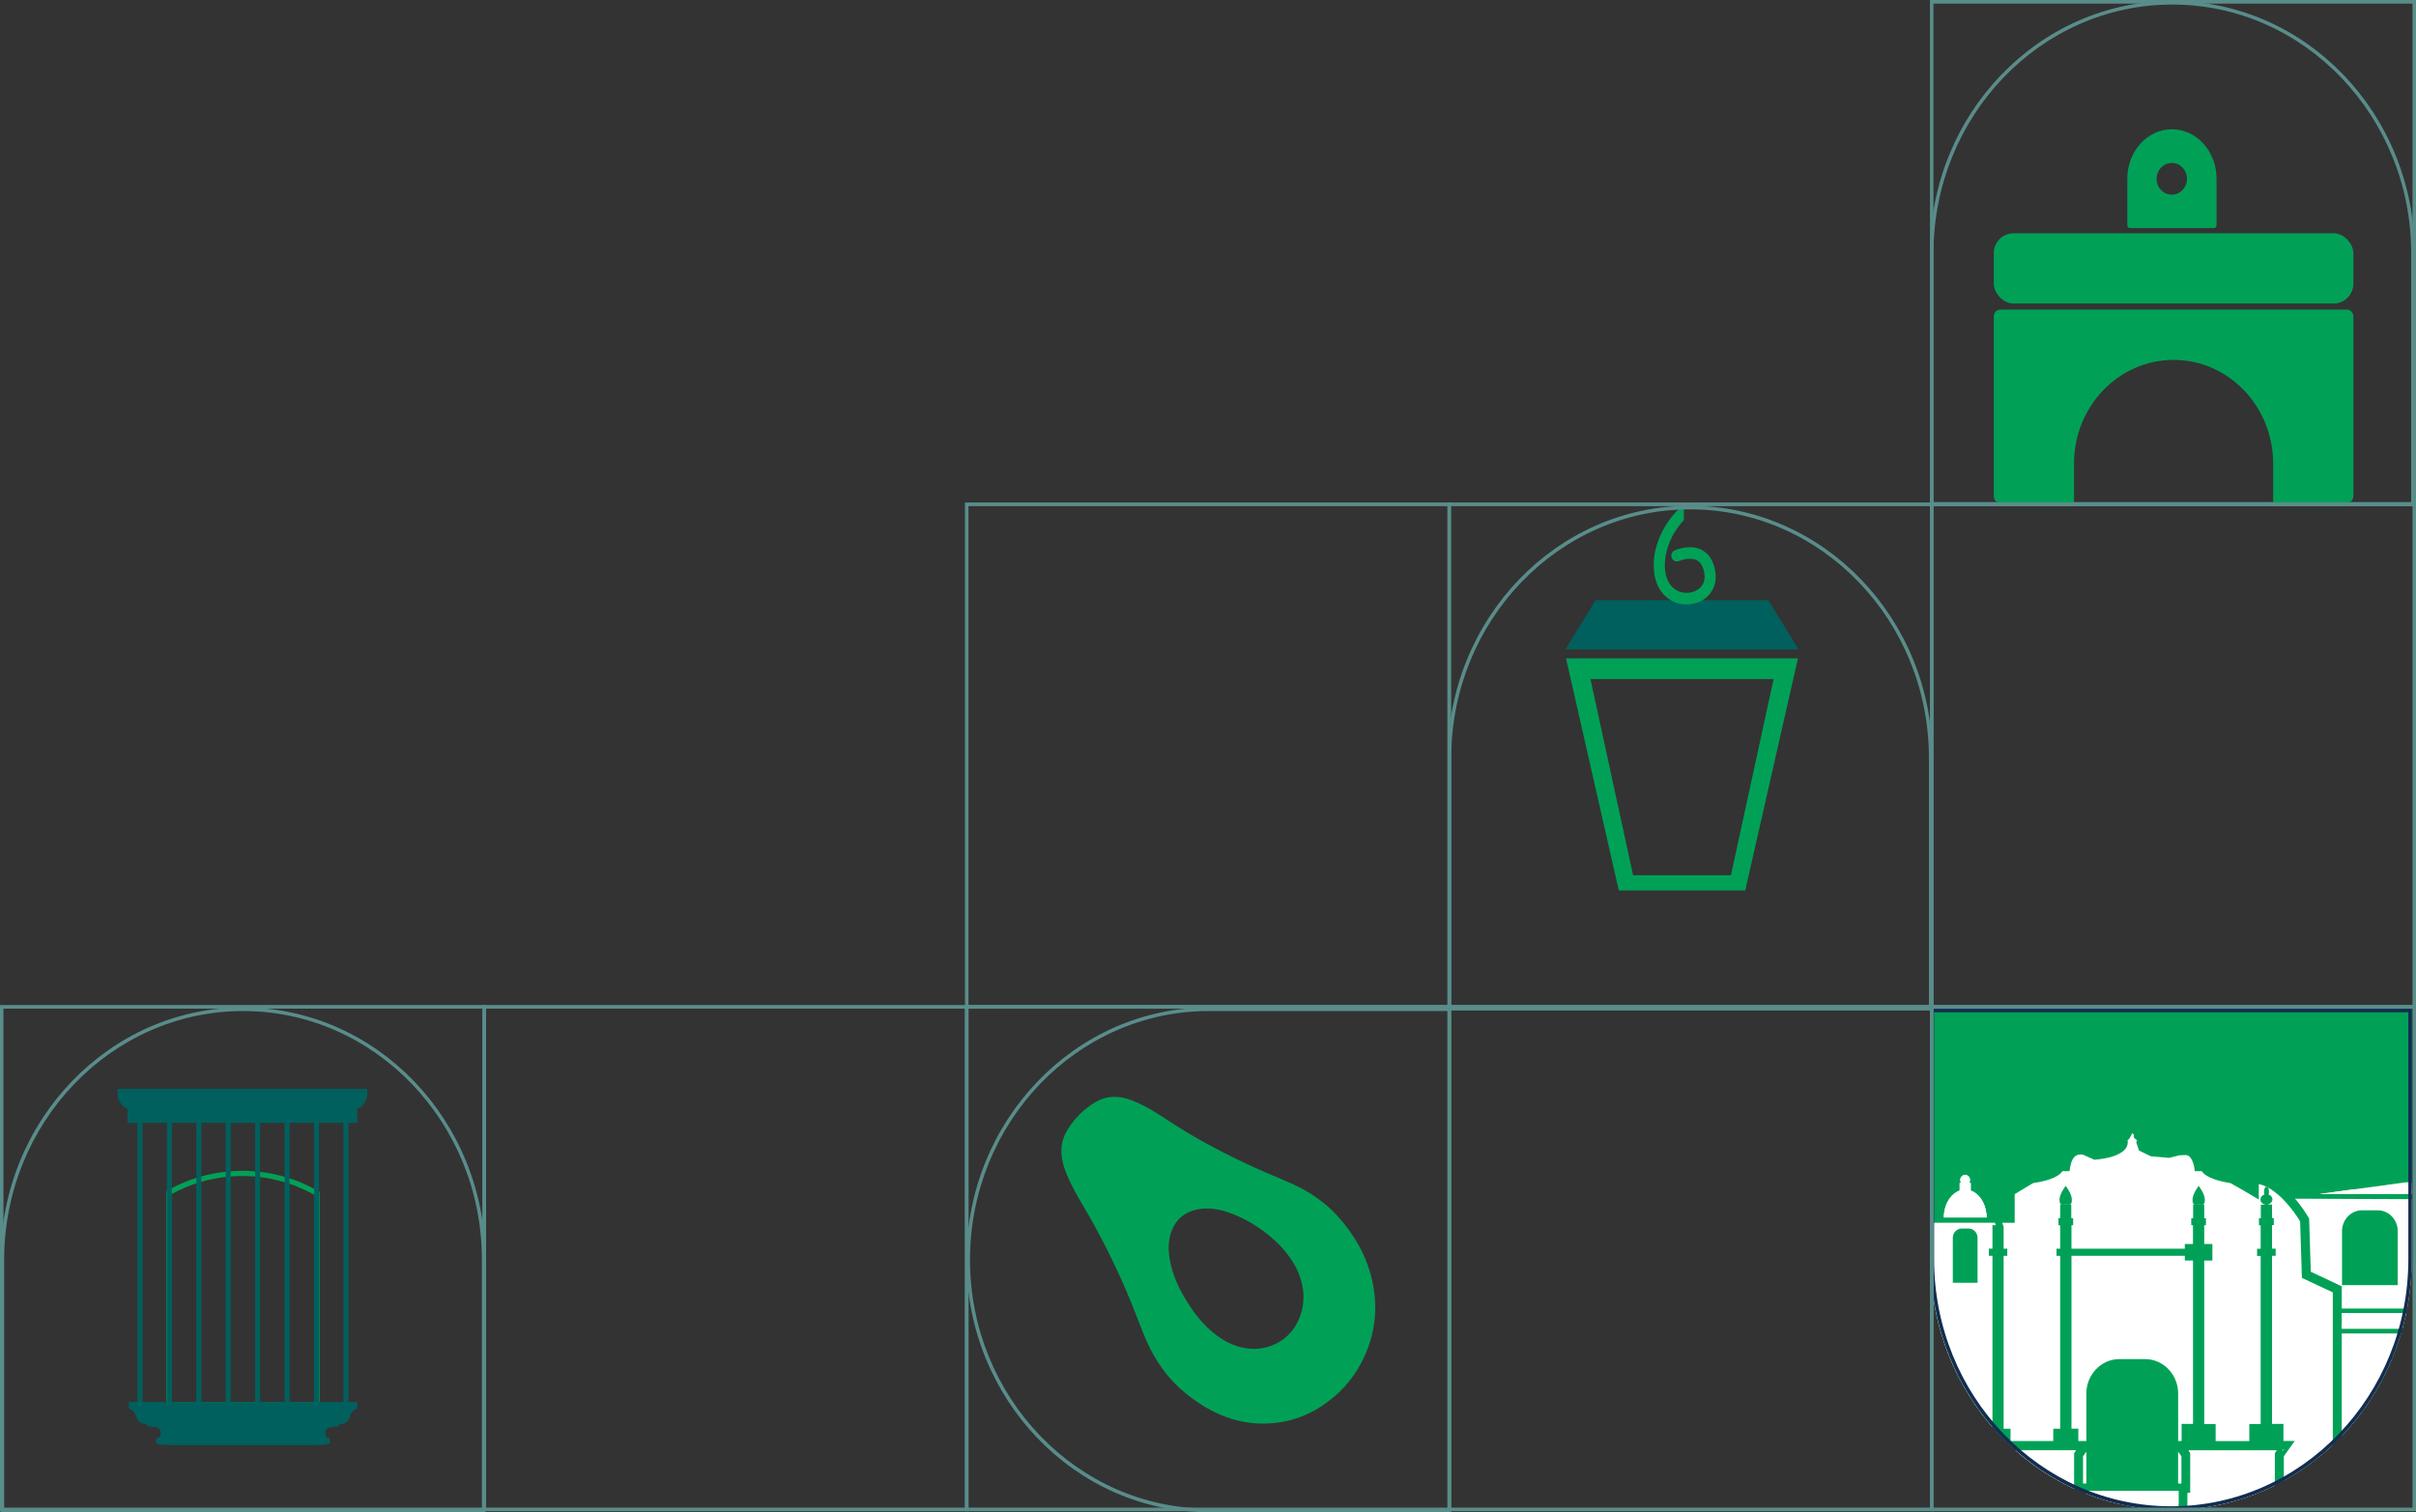 <?xml version="1.0" encoding="UTF-8"?><svg id="Layer_2" xmlns="http://www.w3.org/2000/svg" viewBox="0 0 476.43 298.29"><rect x="0" y="0" width="476.43" height="298.29" fill="#333333" stroke="none"/><defs><style>.cls-1{fill:#598d8a;}.cls-2{fill:#fff;}.cls-3{fill:#00605d;}.cls-4{fill:#132d4f;}.cls-5{fill:#00a157;}</style></defs><g id="Layer_1-2"><path class="cls-1" d="M476.16,99.76h-95.57v-49.78c0-27.45,21.44-49.78,47.79-49.78s47.79,22.33,47.79,49.78v49.78ZM381.27,99.04h94.21v-49.07c0-27.06-21.13-49.07-47.1-49.07s-47.1,22.01-47.1,49.07v49.07Z"/><path class="cls-1" d="M95.71,298.29H.13v-49.78c0-27.45,21.44-49.78,47.79-49.78s47.79,22.33,47.79,49.78v49.78ZM.82,297.57h94.21v-49.07c0-27.06-21.13-49.07-47.1-49.07S.82,221.45.82,248.5v49.07Z"/><path class="cls-1" d="M286.17,298.29h-47.79c-26.35,0-47.79-22.33-47.79-49.78s21.44-49.78,47.79-49.78h47.79v99.57ZM238.38,199.43c-25.97,0-47.1,22.01-47.1,49.07s21.13,49.07,47.1,49.07h47.1v-98.14h-47.1Z"/><path class="cls-5" d="M475.58,198.95v49.47c0,3.32-.31,6.56-.91,9.69-.06.31-.12.62-.19.93-.06.32-.13.63-.2.93-.09.4-.18.79-.29,1.19-.08.32-.16.63-.25.93-.08.32-.18.63-.27.93-2.29,7.72-6.35,14.63-11.68,20.22-.59.61-1.18,1.2-1.79,1.77-2.92,2.75-6.15,5.13-9.65,7.05-.59.33-1.19.65-1.79.95-5.26,2.61-11.05,4.25-17.17,4.67-.59.04-1.19.07-1.79.1-.47.01-.95.02-1.43.02h-.07c-3.5,0-6.92-.4-10.2-1.15-2.25-.51-4.45-1.19-6.56-2.04-.8-.31-1.58-.64-2.35-1-4.19-1.92-8.07-4.46-11.52-7.52-1.62-1.42-3.14-2.96-4.56-4.6-6.58-7.59-10.93-17.31-11.97-28.05-.16-1.66-.25-3.35-.25-5.05v-49.47h94.89Z"/><path class="cls-5" d="M308.82,129.87l10.4,45.77h24.94s10.39-45.77,10.39-45.77h-45.74ZM313.63,133.95h36.12s-8.41,38.69-8.41,38.69h-19.3s-8.41-38.69-8.41-38.69Z"/><polygon class="cls-3" points="308.71 128.1 354.66 128.1 348.72 118.4 314.65 118.4 308.71 128.1"/><path class="cls-5" d="M335.78,108.57c-2.39-1.39-5.41-.07-5.54-.01-.55.25-.81.92-.57,1.5.24.58.88.85,1.44.6.6-.26,2.42-.8,3.61-.09.74.43,1.2,1.33,1.39,2.66.21,1.54-.49,2.44-1.12,2.93-1.14.88-2.81,1.04-4.16.39-1.49-.72-2.39-2.33-2.52-4.52-.15-2.5.77-6.25,3.75-9.45v-3.08c-.46.39-.89.78-1.26,1.16-3.12,3.18-4.91,7.59-4.67,11.52.25,4.14,2.48,5.82,3.78,6.45,1.09.52,2.31.7,3.49.55,1.05-.13,2.07-.53,2.9-1.18,1.54-1.19,2.26-3.05,1.98-5.08-.29-2.08-1.12-3.53-2.49-4.33Z"/><path class="cls-1" d="M381.06,199.32h-95.57v-49.78c0-27.45,21.44-49.78,47.79-49.78s47.79,22.33,47.79,49.78v49.78ZM286.17,198.61h94.21v-49.07c0-27.06-21.13-49.07-47.1-49.07s-47.1,22.01-47.1,49.07v49.07Z"/><g id="KV9fMw"><path class="cls-5" d="M263.41,239.48c3.65,3.94,6.25,8.42,7.3,13.65,1.09,5.43.32,10.41-1.93,15.02-1.31,2.68-3.05,5-5.22,6.94-4.19,3.75-9.12,5.84-15,5.71-4.6-.11-8.88-1.72-12.86-4.53-2.42-1.7-4.58-3.7-6.36-6.13-1.61-2.19-2.84-4.58-3.85-7.07-1.09-2.68-2.08-5.4-3.22-8.06-2.44-5.68-5.17-11.23-8.33-16.58-1.3-2.2-2.6-4.4-3.57-6.76-.79-1.93-1.29-3.87-.97-5.87.21-1.36.79-2.52,1.52-3.59,1.37-2.01,3.08-3.63,5.15-4.85,2.18-1.27,4.53-1.3,7.04-.34,2.29.87,4.42,2.13,6.49,3.51,5.59,3.75,11.46,6.86,17.47,9.62,2.52,1.15,5.08,2.17,7.6,3.3,2.74,1.23,5.32,2.8,7.6,4.92.19.18.39.36.58.55.19.19.37.38.55.58ZM252.23,245.48c-2.58-2.54-5.68-4.67-9.19-6.04-2.03-.79-4.09-1.23-6.16-.99-2.86.33-4.91,1.77-5.91,4.55-.66,1.85-.62,3.82-.22,5.84.49,2.49,1.5,4.82,2.8,7.04,1.69,2.9,3.69,5.52,6.37,7.53,4.26,3.19,9.12,3.52,12.89.94,3.36-2.3,4.98-6.87,3.91-11.25-.7-2.87-2.27-5.27-4.48-7.61Z"/></g><path class="cls-5" d="M464.08,62.4v35.46c0,.74-.57,1.34-1.28,1.34h-14.54v-7.76c0-.05,0-.1,0-.15-.08-11.23-8.84-20.3-19.63-20.3s-19.56,9.07-19.64,20.3c0,.05,0,.1,0,.15v7.76h-14.54c-.71,0-1.28-.6-1.28-1.34v-35.46c0-.74.57-1.33,1.28-1.33h68.35c.71,0,1.28.6,1.28,1.33Z"/><rect class="cls-5" x="393.17" y="46.02" width="70.91" height="13.85" rx="3.9" ry="3.9"/><path class="cls-5" d="M434.52,28.35c-1.59-1.76-3.79-2.85-6.22-2.85-4.86,0-8.8,4.36-8.8,9.75v9.16c0,.32.24.58.53.58h16.54c.29,0,.53-.26.53-.58v-9.16c0-2.69-.98-5.13-2.58-6.89ZM428.27,38.4c-1.66,0-3-1.4-3-3.13s1.34-3.13,3-3.13,3,1.4,3,3.13-1.34,3.13-3,3.13Z"/><path class="cls-5" d="M63.02,277.61h-30.19v-42.66l.25-.15c.11-.07.22-.13.34-.19,4.36-2.4,9.32-3.66,14.36-3.66s10,1.26,14.34,3.65c.18.1.36.2.54.3l.36.21v42.49ZM33.82,276.58h28.21v-40.86c-.12-.07-.24-.14-.37-.21-4.2-2.31-9-3.54-13.88-3.54s-9.68,1.22-13.88,3.54c-.03.02-.05.03-.08.04v41.02Z"/><path class="cls-3" d="M25.4,276.55v1.26s1,.32,1.3,1.2c.3.88.52,1.89,2.24,1.89v.44s2.76-.06,2.76,1.11-.45,1.11-.45,1.11c0,0-.45,0-.45.51s-.45.85,2.52.98h29.21c2.97-.13,2.52-.47,2.52-.98,0-.51-.45-.51-.45-.51,0,0-.45.06-.45-1.11,0-1.17,2.76-1.11,2.76-1.11v-.44c1.73,0,1.94-1.01,2.24-1.89s1.3-1.2,1.3-1.2v-1.26s-45.04,0-45.04,0Z"/><path class="cls-3" d="M36.9,214.77h-13.72v1.5s.44,1.88,1.95,2.42v2.8h45.34s0-2.8,0-2.8c1.51-.54,1.95-2.42,1.95-2.42v-1.5s-35.52,0-35.52,0Z"/><rect class="cls-3" x="27.11" y="220.89" width=".99" height="56.2"/><rect class="cls-3" x="32.91" y="220.89" width=".99" height="56.2"/><rect class="cls-3" x="38.71" y="220.89" width=".99" height="56.2"/><rect class="cls-3" x="44.51" y="220.89" width=".99" height="56.2"/><rect class="cls-3" x="50.31" y="220.89" width=".99" height="56.2"/><rect class="cls-3" x="56.12" y="220.89" width=".99" height="56.2"/><rect class="cls-3" x="61.92" y="220.89" width=".99" height="56.2"/><rect class="cls-3" x="67.72" y="220.89" width=".99" height="56.2"/><path class="cls-2" d="M452.58,236.44c.48.56,1.02,1.24,1.56,2.02.11.18.23.33.33.49.2.3.37.57.49.76.16.26.25.42.28.46l.12.21.32,10.47,6.11,2.88v4.38h12.88c.6-3.13.91-6.38.91-9.69v-11.88l-23-.1ZM472.82,253.5h-10.98v-10.64c0-2.28,1.77-4.13,3.97-4.13h3.05c2.2,0,3.97,1.85,3.97,4.13v10.64Z"/><path class="cls-2" d="M461.79,259.03v.93h12.49c.07-.31.14-.62.2-.93h-12.69ZM463.93,234.63h0l-6.54.88h18.2v-.84l-11.65-.04Z"/><path class="cls-2" d="M409.36,286.11l-.37.52v6.99c-4.19-1.92-8.07-4.46-11.52-7.52h11.89Z"/><path class="cls-2" d="M393.38,241.19h-12.44v12.27c1.04,10.74,5.39,20.46,11.97,28.05v-33.8h-.71v-1.41h.71v-4.63h.66l-.18-.47ZM389.98,253.03h-4.89v-8.86c0-1.01.79-1.84,1.76-1.84h1.36c.97,0,1.76.82,1.76,1.84v8.86Z"/><polygon class="cls-2" points="411.42 292.63 411.42 286.34 410.77 287.25 410.77 292.63 411.42 292.63"/><polygon class="cls-2" points="430.17 292.63 430.17 287.25 429.52 286.34 429.52 292.63 430.17 292.63"/><path class="cls-2" d="M429.6,294.11v3.67c-.47.01-.95.02-1.43.02h-.07c-3.5,0-6.92-.4-10.2-1.15-2.25-.51-4.45-1.19-6.56-2.04v-.51h18.27Z"/><path class="cls-2" d="M448.94,286.11l-.38.52v6.39c-5.26,2.61-11.05,4.25-17.17,4.67v-3.19h.56v-7.87l-.37-.52h17.36Z"/><polygon class="cls-2" points="450.06 286.11 450.28 285.8 450.28 286.11 450.06 286.11"/><path class="cls-2" d="M407.35,237.56c-.22,0-.42.03-.6.03h1.21c-.18,0-.39-.03-.61-.03ZM430.84,248.64v-.93h-22.35v34.1h1.35v2.43h1.58v-9.34c0-3.76,2.93-6.82,6.54-6.82h5.03c3.61,0,6.54,3.05,6.54,6.82v9.34h.68v-3.37h2.25v-32.24h-1.61ZM446.94,234.07h-.04c.1.05.2.1.3.16-.08-.1-.17-.16-.27-.16ZM453.93,252.08l-.35-11.15c-.05-.07-.11-.17-.17-.28-.04-.06-.08-.12-.11-.18-.06-.09-.12-.19-.19-.29-.49-.76-1.01-1.46-1.5-2.04-.09-.11-.18-.23-.28-.34-.13-.15-.25-.3-.39-.45-.03-.02-.05-.05-.07-.08-.07-.07-.14-.15-.2-.22,0-.01-.02-.02-.02-.03-.09-.09-.18-.18-.26-.27l-.13-.14c-.08-.07-.15-.15-.23-.23-.06-.06-.11-.11-.17-.17-.02-.01-.04-.04-.06-.05-.1-.1-.2-.19-.3-.28-.71-.64-1.48-1.22-2.29-1.65.13.18.23.5.23.85,0,.2-.03.38-.08.54.44.15.75.51.75.96,0,.56-.52,1.01-1.16,1.01h1.09v2.67h.35v1.4h-.35v4.63h.72v1.41h-.72v33.16h2.25v3.37h2.23l-2.15,3.01v4.82c3.5-1.93,6.73-4.3,9.65-7.05v-30.09l-6.08-2.85ZM445.77,236.58c0-.44.32-.81.76-.96-.04-.15-.07-.34-.07-.54,0-.54.2-.97.44-1.01-.48-.23-.97-.41-1.47-.52v3.06l-3.52-2.08-.06-.03-2.02-1.14c-1.88-.29-4.72-.94-5.65-2.35h-1.38l-.11-.8s-.39-2.37-1.64-2.37h-.04l-1.16.03-2.11.52-3.59-.31-2.35-1.14-.53-1.6.13-.43-.61-.51v-.65l-.35-.21c-.12.32-.27.65-.47.95-.13.2-.29.33-.43.42.04.13.07.3.06.48-.17,2.65-4.94,3.24-6.39,3.35l-.21.02-2.13-.95c-.11-.03-.84-.24-1.48.14-.57.35-.97,1.13-1.16,2.29l-.13.77h-1.38c-.55.81-2.01,1.81-5.78,2.35l-3.65,2.19v5.65h-2.46l.18.47.1.26v4.38h.72v1.41h-.72v34.1h1.36v2.43h8.43v-2.43h1.36v-34.1h-.72v-1.41h.72v-4.63h-.34v-1.4h.34v-2.67h.49c-.37,0-.62-.13-.62-.95,0-1.21,1.22-2.74,1.22-2.74,0,0,1.22,1.52,1.22,2.74,0,.82-.24.95-.61.95h.49v2.67h.37v1.4h-.33v4.63h22.35v-.93h1.61v-3.7h-.34v-1.4h.37v-2.67h.49c-.37,0-.61-.13-.61-.95,0-1.21,1.21-2.74,1.21-2.74,0,0,1.22,1.52,1.22,2.74,0,.82-.24.95-.61.95h.49v2.67h.34v1.4h-.34v3.7h1.61v3.27h-1.61v32.24h2.25v3.37h6.64v-3.37h2.24v-33.16h-.71v-1.41h.71v-4.63h-.34v-1.4h.37v-2.67h1.09c-.64,0-1.17-.46-1.17-1.01ZM433.58,237.56c-.22,0-.42.03-.6.03h1.21c-.18,0-.38-.03-.61-.03Z"/><polygon class="cls-2" points="394.1 239.3 394.11 239.33 394.03 239.33 394.1 239.3"/><polygon class="cls-2" points="395.2 242.09 395.13 242.12 395.13 241.92 395.2 242.09"/><path class="cls-2" d="M409.36,286.11l-.37.52v6.99c-4.19-1.92-8.07-4.46-11.52-7.52h11.89Z"/><path class="cls-2" d="M448.94,286.11l-.38.52v6.39c-5.26,2.61-11.05,4.25-17.17,4.67v-3.19h.56v-7.87l-.37-.52h17.36Z"/><path class="cls-2" d="M429.6,294.11v2.54h-11.7c-2.25-.51-4.45-1.19-6.56-2.04v-.51h18.27Z"/><path class="cls-2" d="M461.79,263.03v20.22c5.33-5.59,9.39-12.5,11.68-20.22h-11.68Z"/><path class="cls-2" d="M461.79,261.16v.93h11.95c.08-.31.17-.62.25-.93h-12.2Z"/><path class="cls-2" d="M474.48,259.03c-.06.32-.13.63-.2.93-.09.4-.18.79-.29,1.19-.08.32-.16.63-.25.93h-11.95v-3.06h12.69Z"/><polygon class="cls-2" points="475.58 233.34 475.58 235.52 457.38 235.52 463.92 234.63 463.93 234.63 474.56 233.2 475.58 233.34"/><path class="cls-2" d="M391.75,240.14h-8.43c0-.27.01-.55.05-.81.25-2.18,1.47-3.93,3.07-4.49v-1.52h.29c-.11-.16-.17-.35-.17-.57,0-.55.43-1,.96-1s.96.45.96,1c0,.21-.07.41-.17.57h.32v1.52c1.6.56,2.83,2.32,3.08,4.49.04.27.05.54.05.81Z"/><path class="cls-2" d="M391.7,239.33c-.25-2.17-1.48-3.93-3.08-4.49v-1.52h-.32c.11-.15.18-.35.18-.57,0-.55-.43-1-.96-1s-.96.45-.96,1c0,.21.06.41.17.57h-.28v1.52c-1.6.56-2.83,2.32-3.08,4.49-.04.27-.05.54-.05.82h8.43c0-.28-.01-.54-.05-.82ZM387.51,232.69s.06.03.05.1l-.04.07-.08-.11s.04-.07.07-.07ZM384.28,239.21c.25-1.68,1.19-3.04,2.44-3.49l.61-.21v-1.26h.4v1.26l.61.21c1.25.44,2.19,1.81,2.44,3.49h-6.5Z"/><polygon class="cls-2" points="395.13 241.67 395.13 241.92 395.03 241.67 395.13 241.67"/><path class="cls-2" d="M447.21,234.23c-.1-.06-.2-.11-.3-.16.01,0,.02,0,.04,0,.1,0,.19.06.27.16Z"/><path class="cls-4" d="M474.92,199.68v48.72c0,26.86-20.98,48.72-46.76,48.72s-46.76-21.85-46.76-48.72v-48.72h93.52M475.61,198.97h-94.89v49.43c0,27.3,21.24,49.43,47.44,49.43h0c26.2,0,47.44-22.13,47.44-49.43v-49.43h0Z"/><path class="cls-1" d="M476.43,99.85h-95.84V0h95.84v99.85ZM381.27,99.13h94.47V.71h-94.47v98.42Z"/><path class="cls-1" d="M286.13,198.97h-95.84v-99.85h95.84v99.85ZM190.98,198.26h94.47v-98.42h-94.47v98.42Z"/><path class="cls-1" d="M381.28,198.97h-95.84v-99.85h95.84v99.85ZM286.12,198.26h94.47v-98.42h-94.47v98.42Z"/><path class="cls-1" d="M476.43,198.97h-95.84v-99.85h95.84v99.85ZM381.27,198.26h94.47v-98.42h-94.47v98.42Z"/><path class="cls-1" d="M95.84,298.09H0v-99.85h95.84v99.85ZM.68,297.38h94.47v-98.42H.68v98.42Z"/><path class="cls-1" d="M190.98,298.09h-95.84v-99.85h95.84v99.85ZM95.83,297.38h94.47v-98.42h-94.47v98.42Z"/><path class="cls-1" d="M286.13,298.09h-95.84v-99.85h95.84v99.85ZM190.98,297.38h94.47v-98.42h-94.47v98.42Z"/><path class="cls-1" d="M381.28,298.09h-95.84v-99.85h95.84v99.85ZM286.12,297.38h94.47v-98.42h-94.47v98.42Z"/><path class="cls-1" d="M476.43,298.09h-95.84v-99.85h95.84v99.85ZM381.27,297.38h94.47v-98.42h-94.47v98.42Z"/></g></svg>